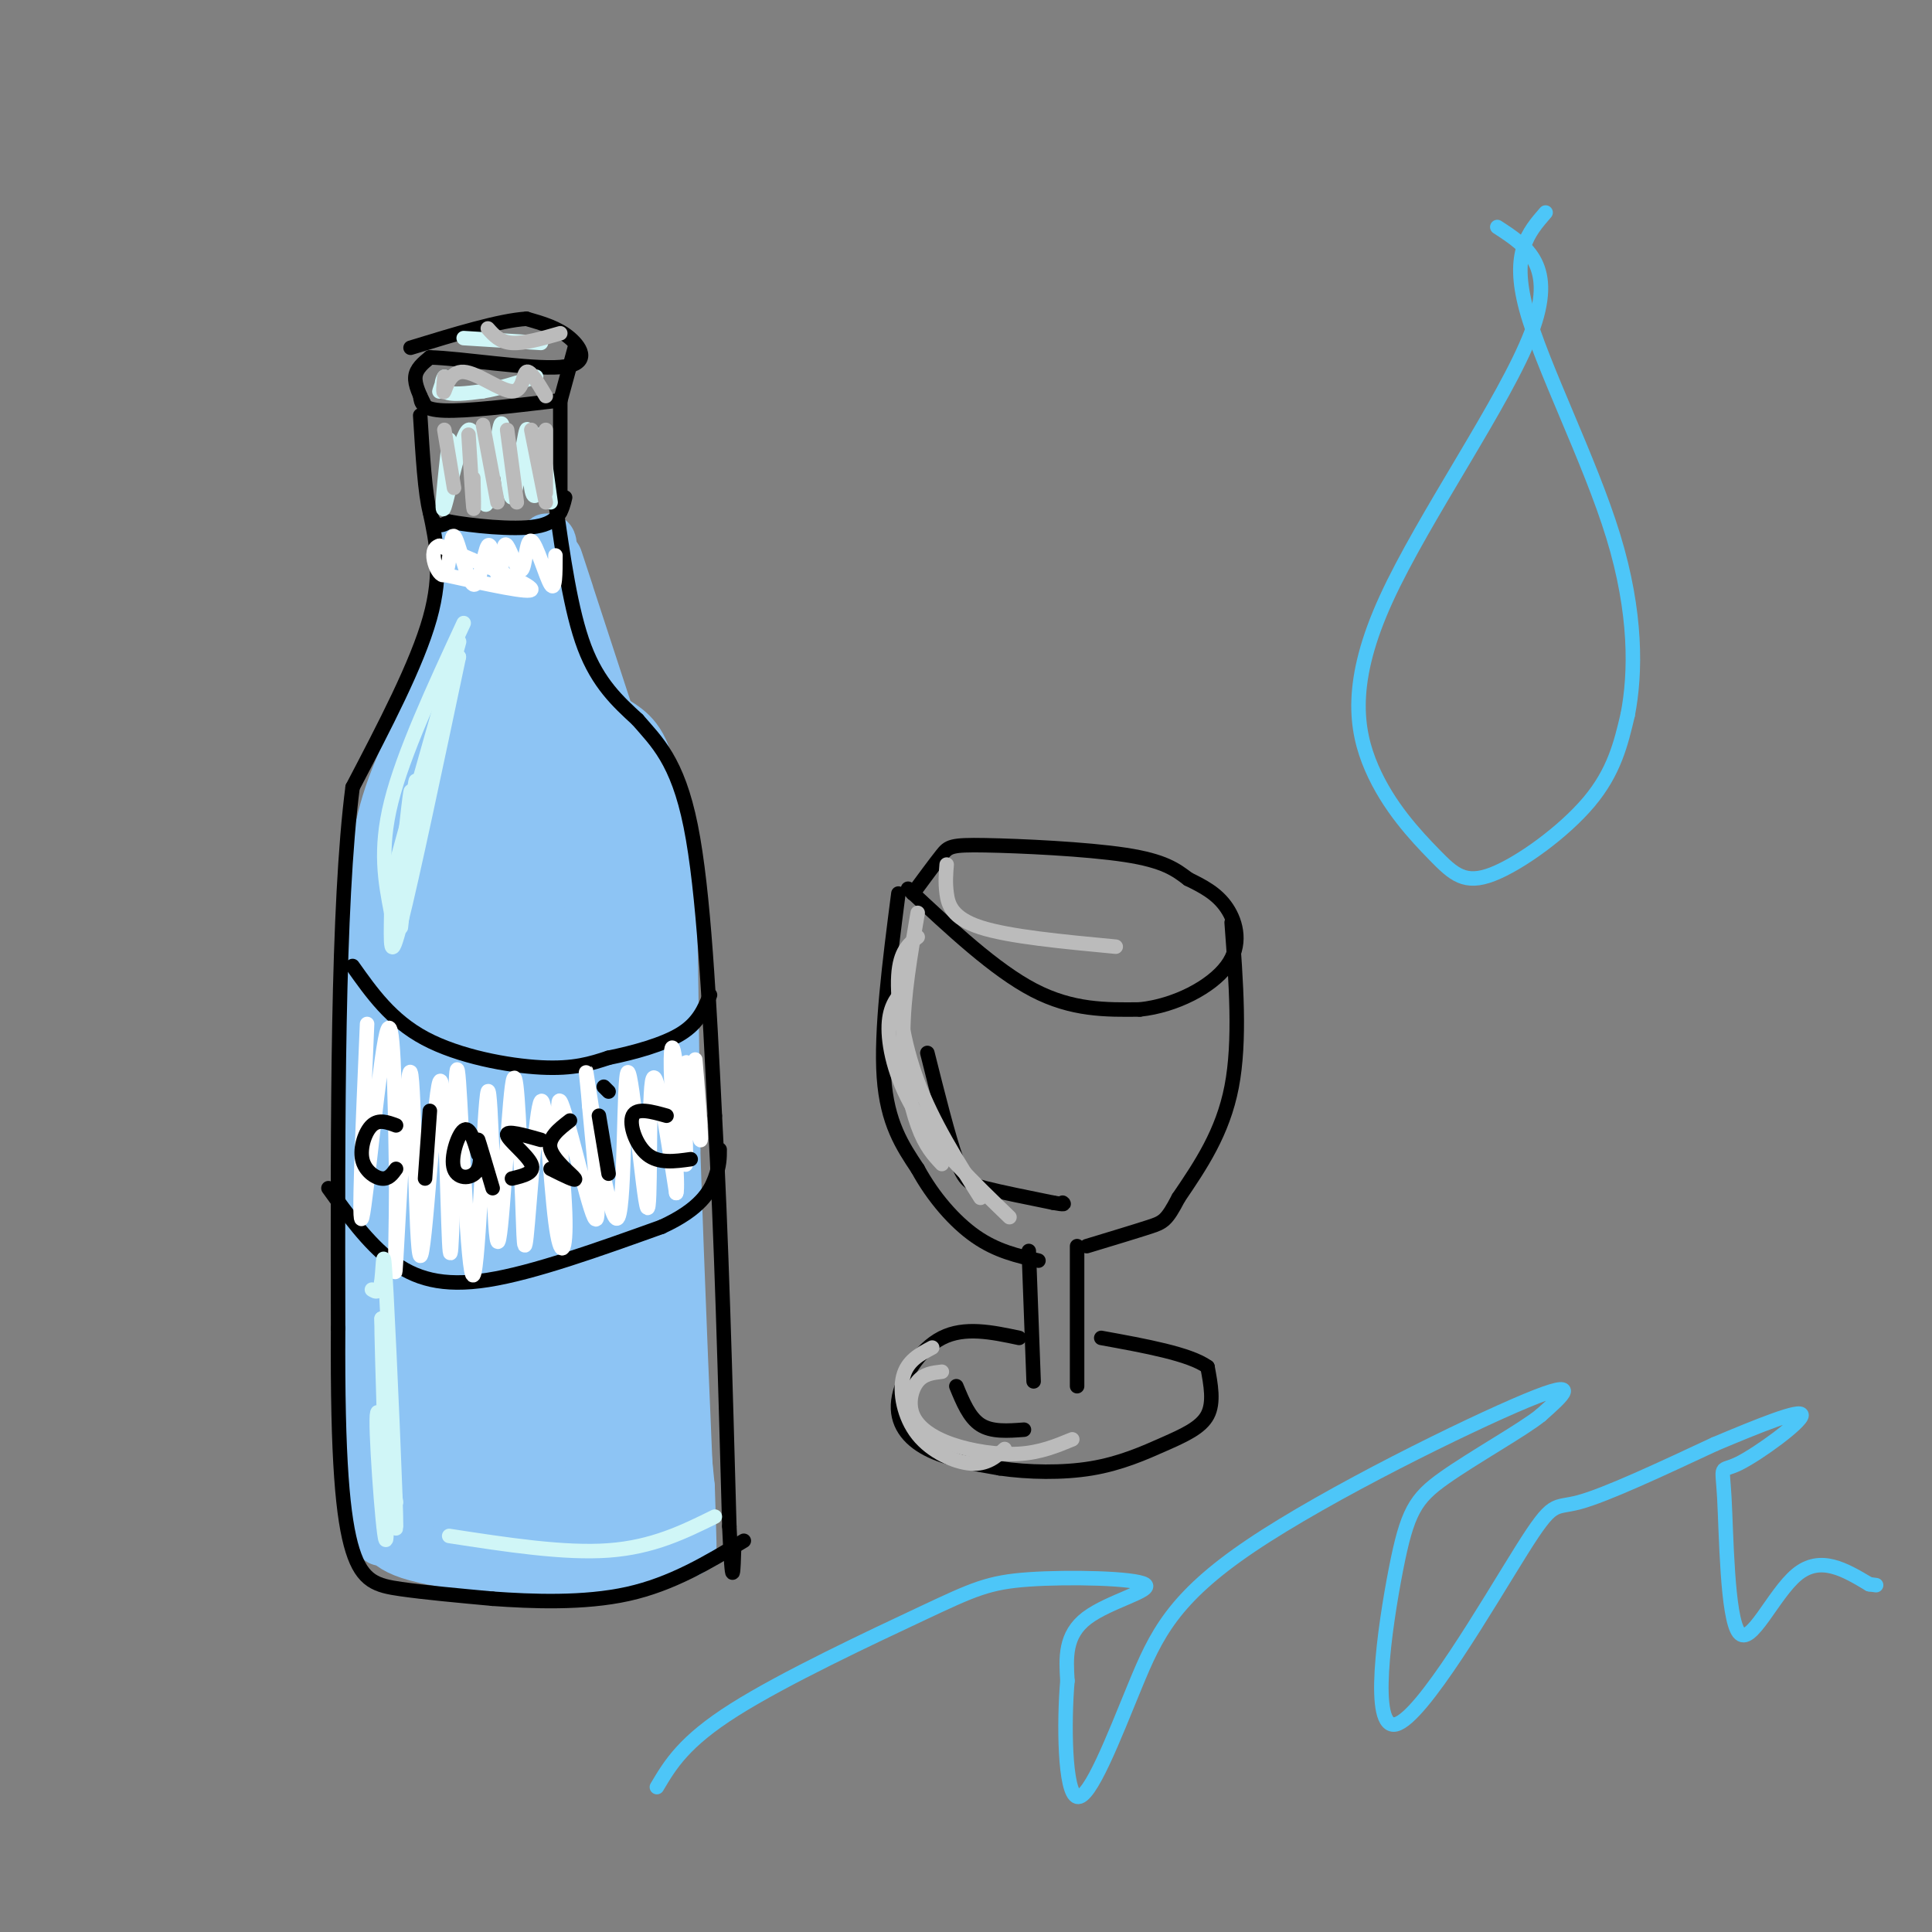 <svg viewBox='0 0 400 400' version='1.1' xmlns='http://www.w3.org/2000/svg' xmlns:xlink='http://www.w3.org/1999/xlink'><rect x="0" y="0" width="400" height="400" fill="#808080" stroke="none"/><g fill='none' stroke='rgb(141,196,244)' stroke-width='12' stroke-linecap='round' stroke-linejoin='round'><path d='M102,114c-0.083,10.917 -0.167,21.833 0,22c0.167,0.167 0.583,-10.417 1,-21'/><path d='M103,115c0.000,2.571 -0.500,19.500 0,20c0.500,0.500 2.000,-15.429 3,-18c1.000,-2.571 1.500,8.214 2,19'/><path d='M108,136c0.522,4.347 0.828,5.715 1,3c0.172,-2.715 0.211,-9.511 0,-9c-0.211,0.511 -0.672,8.330 -2,9c-1.328,0.670 -3.522,-5.809 -5,-7c-1.478,-1.191 -2.239,2.904 -3,7'/><path d='M99,139c-3.267,4.733 -9.933,13.067 -14,20c-4.067,6.933 -5.533,12.467 -7,18'/><path d='M78,177c-1.333,9.667 -1.167,24.833 -1,40'/><path d='M77,217c0.333,18.000 1.667,43.000 3,68'/><path d='M80,285c0.571,15.012 0.500,18.542 2,22c1.500,3.458 4.571,6.845 8,9c3.429,2.155 7.214,3.077 11,4'/><path d='M101,320c9.622,1.644 28.178,3.756 36,2c7.822,-1.756 4.911,-7.378 2,-13'/><path d='M139,309c-0.167,-19.167 -1.583,-60.583 -3,-102'/><path d='M136,207c-0.619,-25.607 -0.667,-38.625 -2,-46c-1.333,-7.375 -3.952,-9.107 -7,-11c-3.048,-1.893 -6.524,-3.946 -10,-6'/><path d='M117,144c-2.500,-1.833 -3.750,-3.417 -5,-5'/><path d='M109,114c1.173,14.179 2.345,28.357 3,27c0.655,-1.357 0.792,-18.250 1,-25c0.208,-6.750 0.488,-3.357 1,3c0.512,6.357 1.256,15.679 2,25'/><path d='M116,144c0.513,5.663 0.795,7.321 0,3c-0.795,-4.321 -2.668,-14.620 -3,-12c-0.332,2.620 0.875,18.158 1,28c0.125,9.842 -0.832,13.989 -2,7c-1.168,-6.989 -2.545,-25.112 -4,-20c-1.455,5.112 -2.987,33.461 -4,37c-1.013,3.539 -1.506,-17.730 -2,-39'/><path d='M102,148c-0.386,1.194 -0.350,23.681 -1,40c-0.650,16.319 -1.986,26.472 -3,12c-1.014,-14.472 -1.707,-53.568 -3,-50c-1.293,3.568 -3.186,49.798 -5,58c-1.814,8.202 -3.548,-21.626 -4,-39c-0.452,-17.374 0.378,-22.293 1,-3c0.622,19.293 1.035,62.798 1,79c-0.035,16.202 -0.517,5.101 -1,-6'/><path d='M87,239c-1.734,-7.106 -5.571,-21.872 -6,-41c-0.429,-19.128 2.548,-42.619 5,-20c2.452,22.619 4.379,91.348 3,107c-1.379,15.652 -6.064,-21.771 -8,-38c-1.936,-16.229 -1.124,-11.263 0,-14c1.124,-2.737 2.558,-13.178 4,-5c1.442,8.178 2.892,34.976 6,55c3.108,20.024 7.875,33.276 7,25c-0.875,-8.276 -7.393,-38.079 -10,-49c-2.607,-10.921 -1.304,-2.961 0,5'/><path d='M88,264c2.333,12.819 8.167,42.366 11,51c2.833,8.634 2.667,-3.645 2,-11c-0.667,-7.355 -1.834,-9.786 -4,-15c-2.166,-5.214 -5.332,-13.211 -7,-17c-1.668,-3.789 -1.838,-3.370 -2,4c-0.162,7.370 -0.316,21.691 1,31c1.316,9.309 4.102,13.608 5,3c0.898,-10.608 -0.094,-36.121 0,-41c0.094,-4.879 1.273,10.878 4,23c2.727,12.122 7.004,20.610 10,24c2.996,3.390 4.713,1.683 5,-6c0.287,-7.683 -0.857,-21.341 -2,-35'/><path d='M111,275c-0.188,-11.359 0.342,-22.257 1,-17c0.658,5.257 1.444,26.671 3,39c1.556,12.329 3.881,15.575 6,19c2.119,3.425 4.030,7.031 4,-8c-0.030,-15.031 -2.001,-48.697 -3,-53c-0.999,-4.303 -1.024,20.759 0,35c1.024,14.241 3.099,17.663 5,23c1.901,5.337 3.627,12.591 3,-4c-0.627,-16.591 -3.608,-57.026 -4,-63c-0.392,-5.974 1.804,22.513 4,51'/><path d='M130,297c0.838,10.259 0.932,10.406 2,11c1.068,0.594 3.109,1.634 2,-5c-1.109,-6.634 -5.370,-20.942 -8,-39c-2.630,-18.058 -3.630,-39.866 -3,-42c0.630,-2.134 2.891,15.405 5,31c2.109,15.595 4.068,29.245 2,29c-2.068,-0.245 -8.163,-14.385 -12,-39c-3.837,-24.615 -5.418,-59.704 -3,-47c2.418,12.704 8.834,73.201 9,89c0.166,15.799 -5.917,-13.101 -12,-42'/><path d='M112,243c-2.804,-7.479 -3.813,-5.175 -4,-20c-0.187,-14.825 0.448,-46.779 -1,-52c-1.448,-5.221 -4.979,16.292 -4,42c0.979,25.708 6.467,55.611 6,61c-0.467,5.389 -6.888,-13.735 -9,-39c-2.112,-25.265 0.086,-56.670 0,-64c-0.086,-7.330 -2.457,9.414 -1,36c1.457,26.586 6.741,63.013 6,64c-0.741,0.987 -7.507,-33.465 -10,-53c-2.493,-19.535 -0.712,-24.153 1,-30c1.712,-5.847 3.356,-12.924 5,-20'/><path d='M101,168c0.205,23.952 -1.783,93.831 -4,106c-2.217,12.169 -4.664,-33.373 -2,-61c2.664,-27.627 10.439,-37.340 14,-47c3.561,-9.660 2.908,-19.269 3,2c0.092,21.269 0.928,73.415 2,94c1.072,20.585 2.380,9.611 2,-4c-0.380,-13.611 -2.449,-29.857 -2,-51c0.449,-21.143 3.414,-47.184 6,-47c2.586,0.184 4.793,26.592 7,53'/><path d='M127,213c-0.063,-8.193 -3.721,-55.174 -3,-52c0.721,3.174 5.820,56.503 6,68c0.180,11.497 -4.560,-18.839 -7,-40c-2.440,-21.161 -2.582,-33.146 0,-25c2.582,8.146 7.887,36.424 10,53c2.113,16.576 1.032,21.450 -2,16c-3.032,-5.450 -8.016,-21.225 -13,-37'/><path d='M118,196c-0.792,15.899 3.730,74.145 3,92c-0.730,17.855 -6.710,-4.682 -11,-20c-4.290,-15.318 -6.889,-23.417 -9,-30c-2.111,-6.583 -3.735,-11.650 -1,4c2.735,15.650 9.830,52.017 9,54c-0.830,1.983 -9.583,-30.417 -13,-40c-3.417,-9.583 -1.497,3.651 2,17c3.497,13.349 8.571,26.814 11,31c2.429,4.186 2.215,-0.907 2,-6'/><path d='M116,143c6.644,7.311 13.289,14.622 17,19c3.711,4.378 4.489,5.822 5,18c0.511,12.178 0.756,35.089 1,58'/><path d='M139,238c0.822,26.178 2.378,62.622 3,76c0.622,13.378 0.311,3.689 0,-6'/><path d='M142,308c-1.500,-15.500 -5.250,-51.250 -9,-87'/><path d='M95,114c1.356,5.222 2.711,10.444 0,19c-2.711,8.556 -9.489,20.444 -13,30c-3.511,9.556 -3.756,16.778 -4,24'/><path d='M78,187c-0.833,23.167 -0.917,69.083 -1,115'/><path d='M77,302c0.655,21.012 2.792,16.042 3,15c0.208,-1.042 -1.512,1.845 5,4c6.512,2.155 21.256,3.577 36,5'/><path d='M121,326c9.333,-0.167 14.667,-3.083 20,-6'/><path d='M117,123c-1.833,-5.583 -3.667,-11.167 -1,-3c2.667,8.167 9.833,30.083 17,52'/><path d='M133,172c3.000,9.500 2.000,7.250 1,5'/><path d='M120,139c0.000,0.000 0.000,2.000 0,2'/></g>
<g fill='none' stroke='rgb(0,0,0)' stroke-width='3' stroke-linecap='round' stroke-linejoin='round'><path d='M87,86c0.500,8.167 1.000,16.333 2,20c1.000,3.667 2.500,2.833 4,2'/><path d='M93,108c4.356,0.800 13.244,1.800 18,1c4.756,-0.800 5.378,-3.400 6,-6'/><path d='M116,83c0.000,0.000 0.000,23.000 0,23'/><path d='M87,82c0.167,1.417 0.333,2.833 5,3c4.667,0.167 13.833,-0.917 23,-2'/><path d='M88,84c-1.083,-2.167 -2.167,-4.333 -2,-6c0.167,-1.667 1.583,-2.833 3,-4'/><path d='M89,74c6.345,0.143 20.708,2.500 27,2c6.292,-0.500 4.512,-3.857 2,-6c-2.512,-2.143 -5.756,-3.071 -9,-4'/><path d='M109,66c-5.500,0.333 -14.750,3.167 -24,6'/><path d='M119,72c0.000,0.000 -3.000,11.000 -3,11'/><path d='M89,106c1.333,6.250 2.667,12.500 0,22c-2.667,9.500 -9.333,22.250 -16,35'/><path d='M73,163c-3.167,24.500 -3.083,68.250 -3,112'/><path d='M70,275c-0.155,27.286 0.958,39.500 3,46c2.042,6.500 5.012,7.286 10,8c4.988,0.714 11.994,1.357 19,2'/><path d='M102,331c8.111,0.578 18.889,1.022 28,-1c9.111,-2.022 16.556,-6.511 24,-11'/><path d='M115,104c1.583,11.250 3.167,22.500 6,30c2.833,7.500 6.917,11.250 11,15'/><path d='M132,149c3.933,4.556 8.267,8.444 11,22c2.733,13.556 3.867,36.778 5,60'/><path d='M148,231c1.333,24.167 2.167,54.583 3,85'/><path d='M151,316c0.667,14.833 0.833,9.417 1,4'/><path d='M73,200c3.978,5.622 7.956,11.244 15,15c7.044,3.756 17.156,5.644 24,6c6.844,0.356 10.422,-0.822 14,-2'/><path d='M126,219c5.244,-1.067 11.356,-2.733 15,-5c3.644,-2.267 4.822,-5.133 6,-8'/><path d='M68,246c4.067,5.644 8.133,11.289 13,15c4.867,3.711 10.533,5.489 20,4c9.467,-1.489 22.733,-6.244 36,-11'/><path d='M137,254c8.000,-3.667 10.000,-7.333 11,-10c1.000,-2.667 1.000,-4.333 1,-6'/></g>
<g fill='none' stroke='rgb(255,255,255)' stroke-width='3' stroke-linecap='round' stroke-linejoin='round'><path d='M76,212c-0.933,21.733 -1.867,43.467 -1,40c0.867,-3.467 3.533,-32.133 5,-38c1.467,-5.867 1.733,11.067 2,28'/><path d='M82,242c0.145,11.818 -0.494,27.364 0,19c0.494,-8.364 2.121,-40.636 3,-39c0.879,1.636 1.009,37.181 2,38c0.991,0.819 2.844,-33.087 4,-36c1.156,-2.913 1.616,25.168 2,33c0.384,7.832 0.692,-4.584 1,-17'/><path d='M94,240c0.242,-9.475 0.348,-24.664 1,-16c0.652,8.664 1.852,41.181 3,40c1.148,-1.181 2.246,-36.059 3,-38c0.754,-1.941 1.165,29.054 2,31c0.835,1.946 2.096,-25.158 3,-32c0.904,-6.842 1.452,6.579 2,20'/><path d='M108,245c0.391,7.664 0.367,16.826 1,11c0.633,-5.826 1.923,-26.638 3,-28c1.077,-1.362 1.940,16.726 3,25c1.060,8.274 2.315,6.733 2,-2c-0.315,-8.733 -2.200,-24.659 -1,-23c1.200,1.659 5.486,20.903 7,24c1.514,3.097 0.257,-9.951 -1,-23'/><path d='M122,229c-0.504,-6.460 -1.263,-11.111 0,-3c1.263,8.111 4.548,28.983 6,26c1.452,-2.983 1.070,-29.820 2,-30c0.930,-0.180 3.174,26.298 4,28c0.826,1.702 0.236,-21.371 1,-26c0.764,-4.629 2.882,9.185 5,23'/><path d='M140,247c0.523,-1.028 -0.671,-15.099 -1,-23c-0.329,-7.901 0.205,-9.634 1,-3c0.795,6.634 1.851,21.634 2,20c0.149,-1.634 -0.610,-19.902 0,-21c0.610,-1.098 2.587,14.974 3,16c0.413,1.026 -0.739,-12.992 -1,-16c-0.261,-3.008 0.370,4.996 1,13'/><path d='M92,119c9.083,2.000 18.167,4.000 18,3c-0.167,-1.000 -9.583,-5.000 -19,-9'/><path d='M91,113c-2.780,0.657 -0.231,6.800 1,6c1.231,-0.800 1.142,-8.543 2,-8c0.858,0.543 2.663,9.372 4,10c1.337,0.628 2.206,-6.946 3,-8c0.794,-1.054 1.513,4.413 2,6c0.487,1.587 0.744,-0.707 1,-3'/><path d='M104,116c0.215,-1.588 0.254,-4.058 1,-3c0.746,1.058 2.200,5.644 3,5c0.800,-0.644 0.946,-6.520 2,-6c1.054,0.520 3.015,7.434 4,9c0.985,1.566 0.992,-2.217 1,-6'/></g>
<g fill='none' stroke='rgb(0,0,0)' stroke-width='3' stroke-linecap='round' stroke-linejoin='round'><path d='M82,233c-1.786,-0.661 -3.571,-1.321 -5,0c-1.429,1.321 -2.500,4.625 -2,7c0.500,2.375 2.571,3.821 4,4c1.429,0.179 2.214,-0.911 3,-2'/><path d='M89,230c0.000,0.000 -1.000,14.000 -1,14'/><path d='M99,239c-0.885,-2.955 -1.770,-5.911 -3,-5c-1.230,0.911 -2.804,5.687 -2,8c0.804,2.313 3.986,2.161 5,0c1.014,-2.161 -0.139,-6.332 0,-6c0.139,0.332 1.569,5.166 3,10'/><path d='M112,236c-3.600,-1.022 -7.200,-2.044 -7,-1c0.200,1.044 4.200,4.156 5,6c0.800,1.844 -1.600,2.422 -4,3'/><path d='M118,232c-2.356,1.822 -4.711,3.644 -4,6c0.711,2.356 4.489,5.244 5,6c0.511,0.756 -2.244,-0.622 -5,-2'/><path d='M124,231c0.000,0.000 2.000,12.000 2,12'/><path d='M126,226c0.000,0.000 -1.000,-1.000 -1,-1'/><path d='M138,231c-3.089,-0.867 -6.178,-1.733 -7,0c-0.822,1.733 0.622,6.067 3,8c2.378,1.933 5.689,1.467 9,1'/></g>
<g fill='none' stroke='rgb(208,246,247)' stroke-width='3' stroke-linecap='round' stroke-linejoin='round'><path d='M96,129c-6.250,13.500 -12.500,27.000 -15,37c-2.500,10.000 -1.250,16.500 0,23'/><path d='M81,189c-0.089,6.467 -0.311,11.133 2,2c2.311,-9.133 7.156,-32.067 12,-55'/><path d='M95,136c-0.367,-1.268 -7.284,23.062 -7,22c0.284,-1.062 7.769,-27.517 7,-25c-0.769,2.517 -9.791,34.005 -13,46c-3.209,11.995 -0.604,4.498 2,-3'/><path d='M84,176c0.667,-4.333 1.333,-13.667 1,-12c-0.333,1.667 -1.667,14.333 -3,27'/><path d='M82,191c0.556,-3.578 3.444,-26.022 4,-29c0.556,-2.978 -1.222,13.511 -3,30'/><path d='M77,267c0.810,0.500 1.619,1.000 2,-2c0.381,-3.000 0.333,-9.500 1,3c0.667,12.500 2.048,44.000 2,48c-0.048,4.000 -1.524,-19.500 -3,-43'/><path d='M79,273c-0.071,5.155 1.250,39.542 1,45c-0.250,5.458 -2.071,-18.012 -2,-24c0.071,-5.988 2.036,5.506 4,17'/><path d='M93,318c11.917,1.833 23.833,3.667 33,3c9.167,-0.667 15.583,-3.833 22,-7'/></g>
<g fill='none' stroke='rgb(0,0,0)' stroke-width='3' stroke-linecap='round' stroke-linejoin='round'><path d='M186,185c-1.833,14.250 -3.667,28.500 -3,38c0.667,9.500 3.833,14.250 7,19'/><path d='M190,242c3.178,5.844 7.622,10.956 12,14c4.378,3.044 8.689,4.022 13,5'/><path d='M188,184c9.000,8.417 18.000,16.833 26,21c8.000,4.167 15.000,4.083 22,4'/><path d='M236,209c7.381,-0.774 14.833,-4.708 18,-9c3.167,-4.292 2.048,-8.940 0,-12c-2.048,-3.060 -5.024,-4.530 -8,-6'/><path d='M246,182c-2.549,-1.933 -4.920,-3.766 -13,-5c-8.080,-1.234 -21.868,-1.871 -29,-2c-7.132,-0.129 -7.609,0.249 -9,2c-1.391,1.751 -3.695,4.876 -6,8'/><path d='M255,191c0.917,12.250 1.833,24.500 0,34c-1.833,9.500 -6.417,16.250 -11,23'/><path d='M244,248c-2.467,4.733 -3.133,5.067 -6,6c-2.867,0.933 -7.933,2.467 -13,4'/><path d='M213,259c0.000,0.000 1.000,27.000 1,27'/><path d='M223,258c0.000,0.000 0.000,29.000 0,29'/><path d='M211,277c-5.655,-1.196 -11.310,-2.393 -16,0c-4.690,2.393 -8.417,8.375 -9,13c-0.583,4.625 1.976,7.893 6,10c4.024,2.107 9.512,3.054 15,4'/><path d='M207,304c5.858,0.858 13.003,1.003 19,0c5.997,-1.003 10.845,-3.155 15,-5c4.155,-1.845 7.616,-3.384 9,-6c1.384,-2.616 0.692,-6.308 0,-10'/><path d='M250,283c-3.667,-2.667 -12.833,-4.333 -22,-6'/><path d='M192,218c2.178,8.689 4.356,17.378 6,22c1.644,4.622 2.756,5.178 6,6c3.244,0.822 8.622,1.911 14,3'/><path d='M218,249c2.667,0.500 2.333,0.250 2,0'/><path d=''/><path d='M198,287c1.333,3.250 2.667,6.500 5,8c2.333,1.500 5.667,1.250 9,1'/></g>
<g fill='none' stroke='rgb(208,246,247)' stroke-width='3' stroke-linecap='round' stroke-linejoin='round'><path d='M92,78c-0.583,1.696 -1.167,3.393 -1,3c0.167,-0.393 1.083,-2.875 1,-3c-0.083,-0.125 -1.167,2.107 0,3c1.167,0.893 4.583,0.446 8,0'/><path d='M100,81c3.167,-0.500 7.083,-1.750 11,-3'/><path d='M96,70c0.000,0.000 16.000,1.000 16,1'/><path d='M93,91c-0.911,8.167 -1.821,16.333 -1,14c0.821,-2.333 3.375,-15.167 5,-16c1.625,-0.833 2.321,10.333 3,14c0.679,3.667 1.339,-0.167 2,-4'/><path d='M102,99c0.688,-4.301 1.408,-13.053 2,-11c0.592,2.053 1.057,14.910 2,15c0.943,0.090 2.363,-12.586 3,-14c0.637,-1.414 0.490,8.436 1,12c0.510,3.564 1.676,0.844 2,-3c0.324,-3.844 -0.193,-8.813 0,-8c0.193,0.813 1.097,7.406 2,14'/></g>
<g fill='none' stroke='rgb(187,187,187)' stroke-width='3' stroke-linecap='round' stroke-linejoin='round'><path d='M92,89c0.000,0.000 2.000,12.000 2,12'/><path d='M97,90c0.417,6.750 0.833,13.500 1,15c0.167,1.500 0.083,-2.250 0,-6'/><path d='M100,88c0.000,0.000 3.000,16.000 3,16'/><path d='M105,89c0.000,0.000 2.000,15.000 2,15'/><path d='M110,89c0.000,0.000 3.000,15.000 3,15'/><path d='M113,89c0.000,0.000 0.000,13.000 0,13'/><path d='M92,78c-0.167,1.882 -0.335,3.764 0,3c0.335,-0.764 1.172,-4.174 4,-4c2.828,0.174 7.646,3.931 10,4c2.354,0.069 2.244,-3.552 3,-4c0.756,-0.448 2.378,2.276 4,5'/><path d='M101,68c1.250,1.417 2.500,2.833 5,3c2.500,0.167 6.250,-0.917 10,-2'/><path d='M190,189c-1.489,8.622 -2.978,17.244 -3,25c-0.022,7.756 1.422,14.644 3,19c1.578,4.356 3.289,6.178 5,8'/><path d='M190,194c-1.844,1.467 -3.689,2.933 -4,8c-0.311,5.067 0.911,13.733 4,22c3.089,8.267 8.044,16.133 13,24'/><path d='M187,205c-1.511,1.844 -3.022,3.689 -3,8c0.022,4.311 1.578,11.089 6,18c4.422,6.911 11.711,13.956 19,21'/><path d='M193,279c-2.589,1.375 -5.179,2.750 -6,6c-0.821,3.250 0.125,8.375 3,12c2.875,3.625 7.679,5.750 11,6c3.321,0.250 5.161,-1.375 7,-3'/><path d='M195,284c-1.852,0.214 -3.703,0.427 -5,2c-1.297,1.573 -2.038,4.504 -1,7c1.038,2.496 3.856,4.557 8,6c4.144,1.443 9.612,2.270 14,2c4.388,-0.270 7.694,-1.635 11,-3'/><path d='M196,179c-0.156,1.844 -0.311,3.689 0,6c0.311,2.311 1.089,5.089 7,7c5.911,1.911 16.956,2.956 28,4'/></g>
<g fill='none' stroke='rgb(77,198,248)' stroke-width='3' stroke-linecap='round' stroke-linejoin='round'><path d='M136,370c2.794,-4.709 5.589,-9.417 16,-16c10.411,-6.583 28.439,-15.040 39,-20c10.561,-4.960 13.656,-6.422 22,-7c8.344,-0.578 21.939,-0.271 24,1c2.061,1.271 -7.411,3.506 -12,7c-4.589,3.494 -4.294,8.247 -4,13'/><path d='M221,348c-0.745,8.503 -0.609,23.259 2,24c2.609,0.741 7.689,-12.533 12,-23c4.311,-10.467 7.853,-18.126 24,-29c16.147,-10.874 44.899,-24.964 57,-30c12.101,-5.036 7.550,-1.018 3,3'/><path d='M319,293c-3.565,2.924 -13.977,8.733 -20,13c-6.023,4.267 -7.658,6.991 -10,19c-2.342,12.009 -5.391,33.301 0,32c5.391,-1.301 19.221,-25.196 26,-36c6.779,-10.804 6.508,-8.515 12,-10c5.492,-1.485 16.746,-6.742 28,-12'/><path d='M355,299c9.146,-3.844 18.011,-7.456 18,-6c-0.011,1.456 -8.898,7.978 -13,10c-4.102,2.022 -3.419,-0.458 -3,7c0.419,7.458 0.574,24.854 3,28c2.426,3.146 7.122,-7.958 12,-12c4.878,-4.042 9.939,-1.021 15,2'/><path d='M387,328c2.500,0.333 1.250,0.167 0,0'/><path d='M310,47c6.175,4.001 12.350,8.001 7,22c-5.350,13.999 -22.224,37.996 -30,55c-7.776,17.004 -6.454,27.015 -3,35c3.454,7.985 9.039,13.944 13,18c3.961,4.056 6.297,6.207 12,4c5.703,-2.207 14.772,-8.774 20,-15c5.228,-6.226 6.614,-12.113 8,-18'/><path d='M337,148c1.679,-8.595 1.875,-21.083 -3,-37c-4.875,-15.917 -14.821,-35.262 -18,-47c-3.179,-11.738 0.411,-15.869 4,-20'/></g>
</svg>